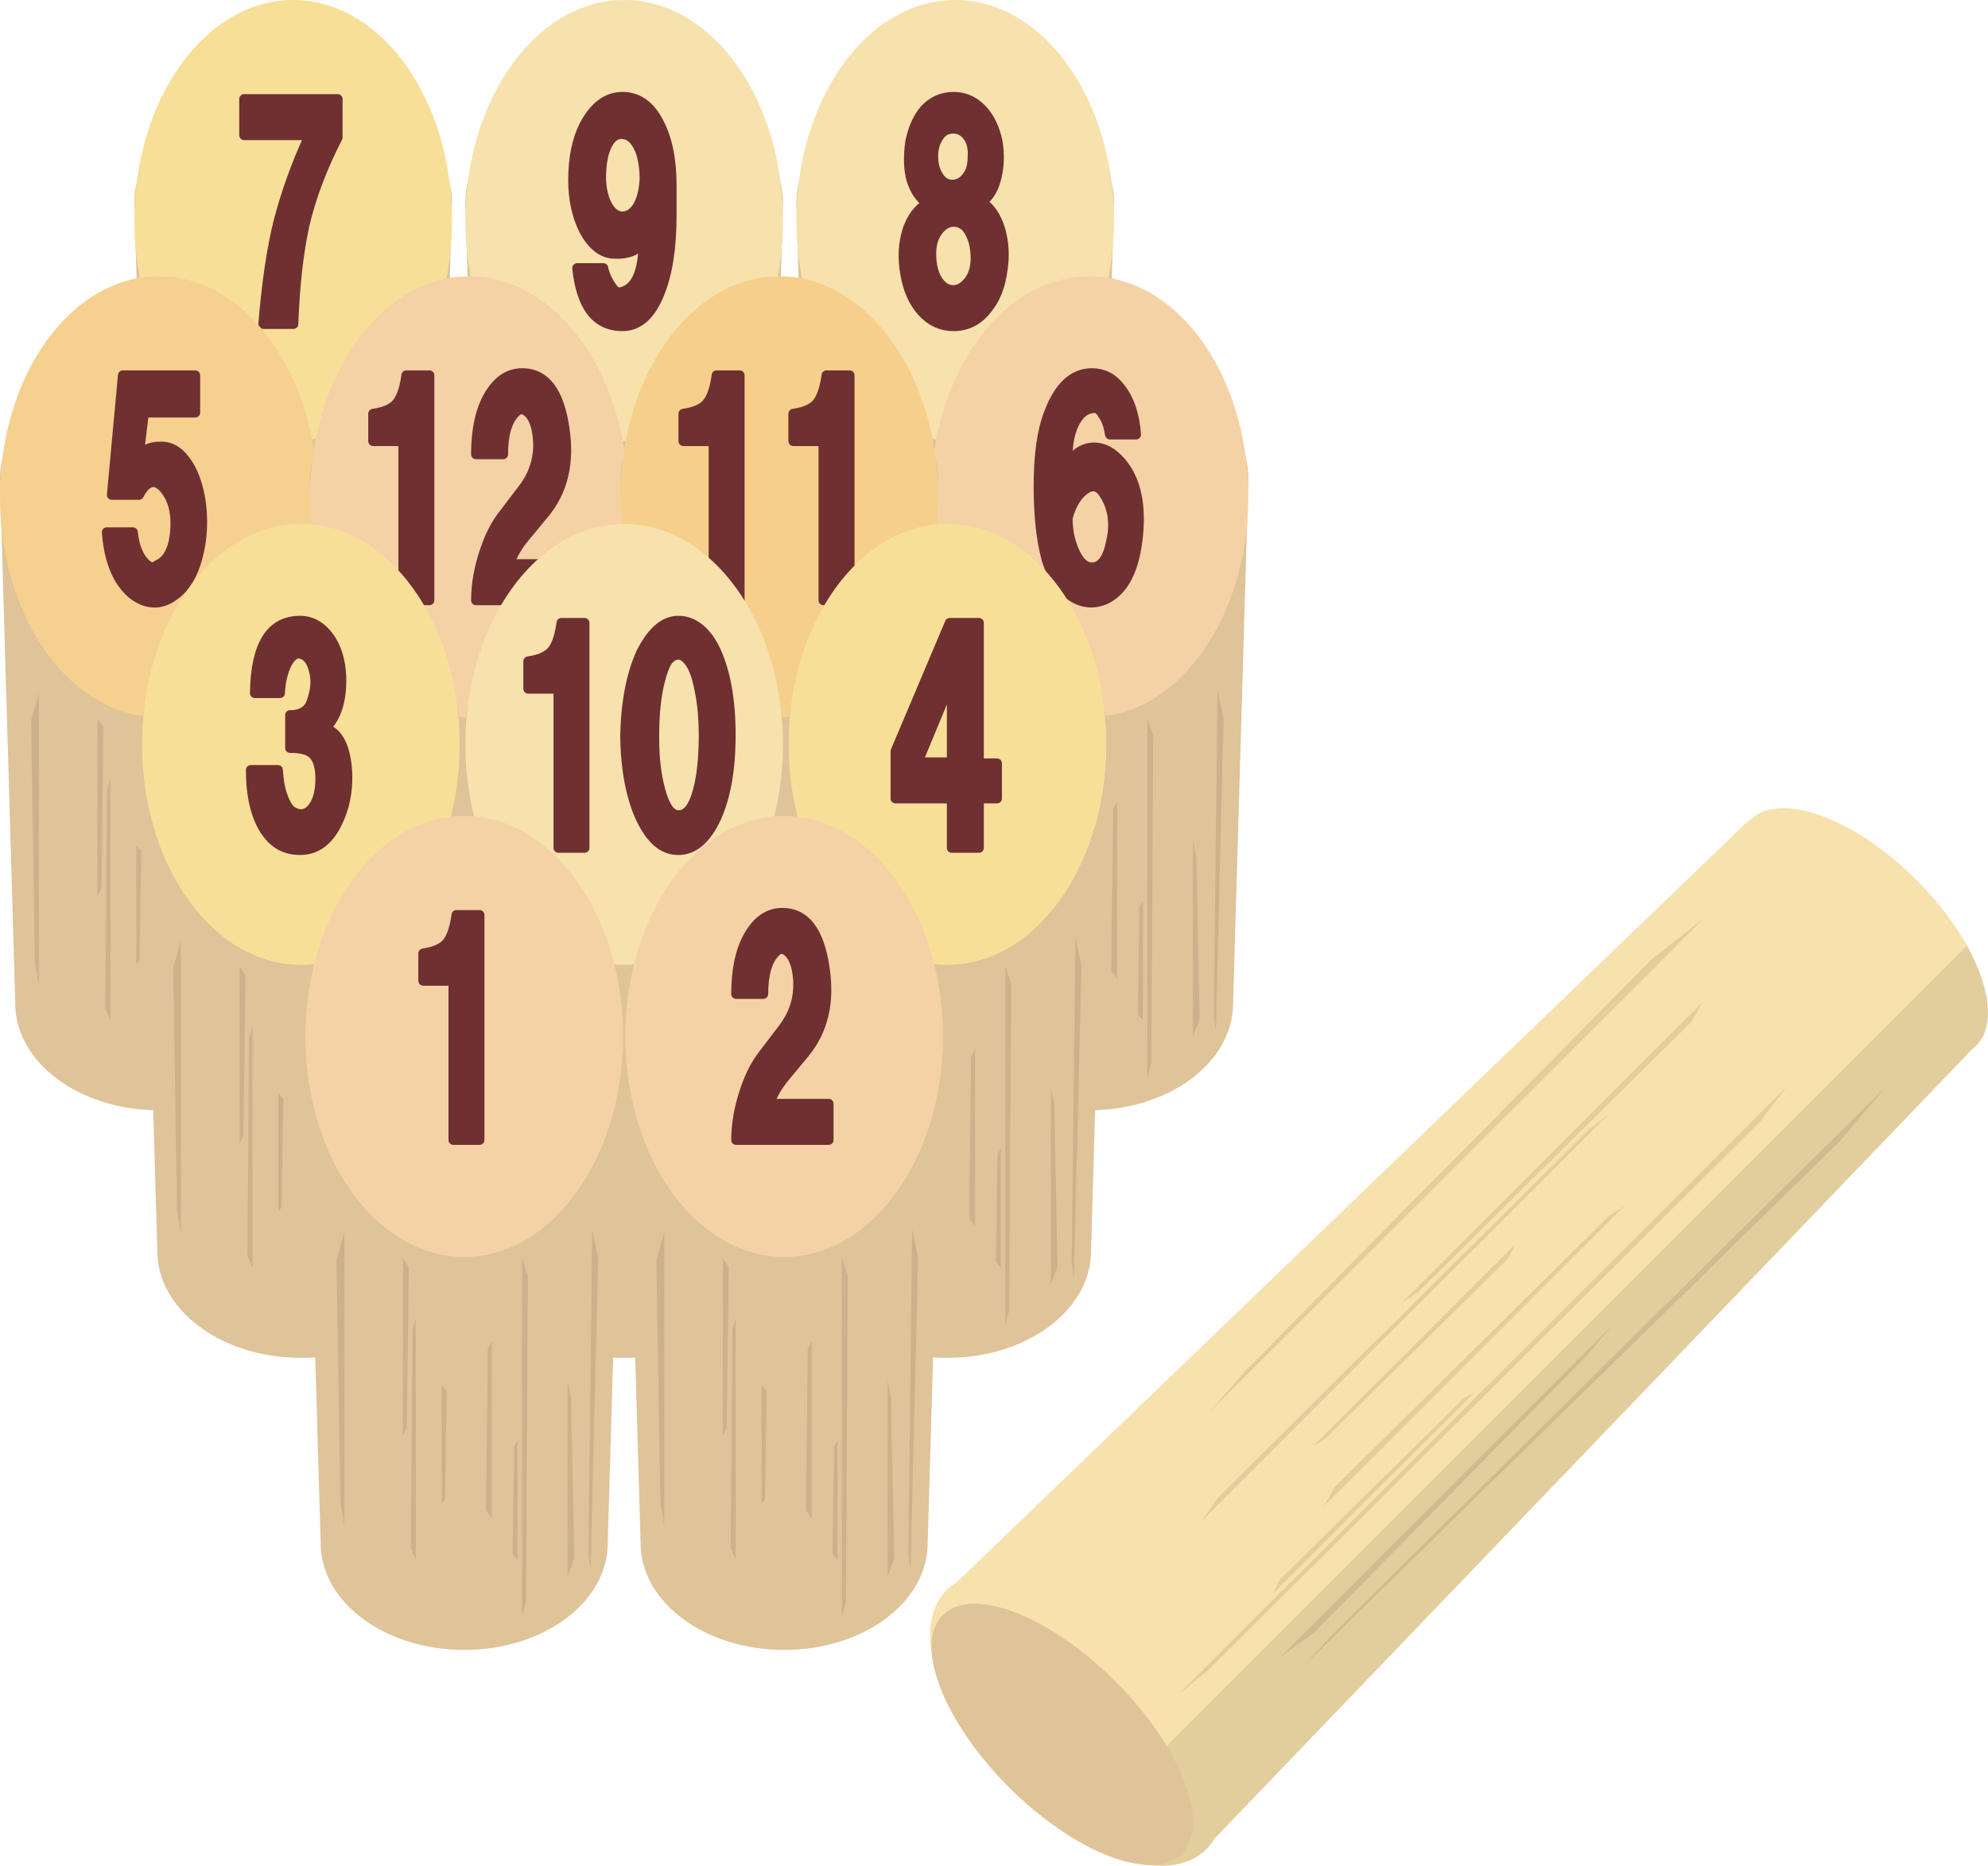 <?xml version="1.0" encoding="UTF-8"?><svg xmlns="http://www.w3.org/2000/svg" viewBox="0 0 1246.64 1170.22"><defs><style>.cls-1,.cls-2,.cls-3,.cls-4,.cls-5,.cls-6,.cls-7{fill-rule:evenodd;}.cls-1,.cls-8{mix-blend-mode:multiply;opacity:.1;}.cls-1,.cls-9{fill:#231815;}.cls-2,.cls-10{fill:#f7e1ac;}.cls-11,.cls-7{fill:#f8df97;}.cls-12,.cls-4{fill:#dfc399;}.cls-13{isolation:isolate;}.cls-14{fill:#6f3032;stroke:#6f3032;stroke-linecap:round;stroke-linejoin:round;stroke-width:6.15px;}.cls-15,.cls-5{fill:#f5d2a5;}.cls-3{fill:#f6d08f;}.cls-6{fill:#f6d08b;}</style></defs><g class="cls-13"><g id="_レイヤー_2"><g id="_レイヤー_1-2"><g><g><g><g><g><g><path class="cls-4" d="m183.84,53.11c-54.99,0-99.58,33.19-99.58,74.13l9.57,328.84c0,37.01,40.3,67,90.01,67s90.01-30,90.01-67l9.57-328.84c0-40.94-44.58-74.13-99.58-74.13Z"/><ellipse class="cls-11" cx="183.84" cy="138.3" rx="99.58" ry="138.3"/></g><polygon class="cls-1" points="108.66 445.15 106.21 430.46 103.76 278.61 108.66 261.46 108.66 445.15"/><polygon class="cls-1" points="261.74 463.52 263.06 473.33 267.86 277.38 264.09 259 261.74 463.52"/><polygon class="cls-1" points="220.1 502.71 222.55 492.91 223.78 288.4 220.1 277.38 220.1 502.71"/><polygon class="cls-1" points="145.4 388.82 147.85 383.98 149.07 282.83 145.4 277.38 145.4 388.82"/><polygon class="cls-1" points="201.12 329.43 198.67 334.27 197.45 435.42 201.12 440.87 201.12 329.43"/></g><g><polygon class="cls-1" points="248.69 354.08 250.78 363.93 252.87 465.73 248.69 477.22 248.69 354.08"/><polygon class="cls-1" points="153.49 315.5 151.39 322.07 150.35 459.16 153.49 466.55 153.49 315.5"/><polygon class="cls-1" points="217.3 391.85 215.21 395.09 214.16 462.89 217.3 466.55 217.3 391.85"/><polygon class="cls-1" points="169.7 431.66 171.79 428.41 172.84 360.61 169.7 356.96 169.7 431.66"/></g></g><path class="cls-14" d="m153.11,84.83v-22.72h58.64v24.09c-9.67,18.82-16.61,37.17-20.81,55.07-3.78,17.45-6.1,38.1-6.94,61.95h-18.92c2.1-25.7,5.25-47.04,9.46-64.02,4.62-17.9,11.13-36.02,19.55-54.38h-40.99Z"/></g><g><g><g><g><path class="cls-4" d="m391.41,53.11c-55,0-99.58,33.19-99.58,74.13l9.57,328.84c0,37.01,40.3,67.01,90.01,67.01s90.01-30,90.01-67.01l9.57-328.84c0-40.94-44.58-74.13-99.57-74.13Z"/><path class="cls-2" d="m490.98,138.3c0,76.38-44.58,138.3-99.57,138.3s-99.58-61.92-99.58-138.3S336.41,0,391.41,0s99.57,61.92,99.57,138.3Z"/></g><polygon class="cls-1" points="316.23 445.15 313.78 430.46 311.33 278.61 316.23 261.46 316.23 445.15"/><polygon class="cls-1" points="469.31 463.52 470.62 473.33 475.43 277.38 471.66 259 469.31 463.52"/><polygon class="cls-1" points="427.67 502.71 430.12 492.91 431.34 288.4 427.67 277.38 427.67 502.71"/><polygon class="cls-1" points="352.97 388.82 355.42 383.98 356.64 282.83 352.97 277.38 352.97 388.82"/><polygon class="cls-1" points="408.69 329.43 406.24 334.27 405.01 435.42 408.69 440.87 408.69 329.43"/></g><g><polygon class="cls-1" points="456.25 354.08 458.34 363.93 460.44 465.73 456.25 477.22 456.25 354.08"/><polygon class="cls-1" points="361.05 315.5 358.96 322.07 357.91 459.16 361.05 466.55 361.05 315.5"/><polygon class="cls-1" points="424.87 391.84 422.78 395.09 421.73 462.89 424.87 466.55 424.87 391.84"/><polygon class="cls-1" points="377.27 431.66 379.36 428.41 380.41 360.61 377.27 356.96 377.27 431.66"/></g></g><path class="cls-14" d="m361.93,168.12h16.4c.84,4.13,2.73,8.26,5.67,12.39,1.68,2.3,3.36,3.22,5.04,2.75,9.67-1.83,14.5-12.62,14.5-32.35-2.95,5.97-9.25,8.72-18.92,8.26-7.15-.45-13.24-5.27-18.29-14.46-4.63-9.17-6.94-19.73-6.94-31.66,0-13.77,2.3-25.23,6.94-34.42,6.31-11.93,14.29-17.9,23.96-17.9s17.23,5.28,22.7,15.83c5.46,10.1,8.2,23.4,8.2,39.93v18.59c0,20.2-2.52,36.48-7.57,48.87-5.47,13.77-13.24,20.65-23.33,20.65-16.39,0-25.85-12.15-28.37-36.48Zm27.75-32.35c4.2,0,7.57-2.06,10.09-6.2,2.52-4.13,3.99-9.86,4.41-17.21,0-6.42-.85-12.15-2.52-17.21-2.11-5.51-4.84-8.95-8.2-10.33-5.04-1.83-9.05-.23-11.98,4.82-2.52,4.13-4,10.1-4.41,17.9-.43,6.88.41,13.08,2.52,18.59,2.52,5.97,5.88,9.18,10.09,9.64Z"/></g><g><g><g><g><path class="cls-4" d="m598.98,53.11c-55,0-99.58,33.19-99.58,74.13l9.57,328.84c0,37.01,40.3,67,90.01,67s90.01-30,90.01-67l9.57-328.84c0-40.94-44.58-74.13-99.57-74.13Z"/><path class="cls-2" d="m698.55,138.3c0,76.38-44.58,138.3-99.57,138.3s-99.58-61.92-99.58-138.3S543.98,0,598.98,0s99.57,61.92,99.57,138.3Z"/></g><polygon class="cls-1" points="523.8 445.15 521.35 430.46 518.9 278.61 523.8 261.46 523.8 445.15"/><polygon class="cls-1" points="676.87 463.52 678.19 473.33 683 277.38 679.23 259 676.87 463.52"/><polygon class="cls-1" points="635.24 502.71 637.69 492.91 638.91 288.4 635.24 277.38 635.24 502.71"/><polygon class="cls-1" points="560.54 388.82 562.98 383.98 564.21 282.83 560.54 277.38 560.54 388.82"/><polygon class="cls-1" points="616.25 329.43 613.8 334.27 612.58 435.42 616.25 440.87 616.25 329.43"/></g><g><polygon class="cls-1" points="663.82 354.08 665.91 363.93 668 465.73 663.82 477.22 663.82 354.08"/><polygon class="cls-1" points="568.62 315.5 566.53 322.07 565.48 459.16 568.62 466.55 568.62 315.5"/><polygon class="cls-1" points="632.44 391.85 630.34 395.09 629.3 462.89 632.44 466.55 632.44 391.85"/><polygon class="cls-1" points="584.83 431.66 586.93 428.41 587.97 360.61 584.83 356.96 584.83 431.66"/></g></g><path class="cls-14" d="m581.48,127.5c-4.63-3.2-7.99-8.26-10.09-15.14-1.68-6.42-1.89-14.22-.63-23.41,1.68-8.26,4.62-14.91,8.83-19.96,5.04-5.51,11.13-8.26,18.28-8.26s13.24,2.75,18.29,8.26c4.62,5.06,7.77,11.7,9.46,19.96,1.26,7.81,1.04,15.14-.63,22.03-1.68,7.35-4.84,12.63-9.46,15.83,5.46,3.22,9.46,9.19,11.98,17.9,2.1,7.81,2.52,15.83,1.26,24.09-1.26,10.56-4.63,19.05-10.09,25.47-5.47,6.88-12.4,10.33-20.81,10.33-7.57,0-14.09-2.99-19.55-8.95-5.47-5.96-9.05-13.99-10.72-24.09-1.68-9.64-1.26-18.59,1.26-26.85,2.52-7.8,6.72-13.53,12.61-17.21Zm15.13,54.38c4.2.46,7.98-1.6,11.35-6.19,2.52-3.67,3.78-8.26,3.78-13.77,0-5.96-1.05-11.01-3.15-15.15-2.11-4.58-5.26-7.11-9.46-7.57-4.21-.45-7.99,1.61-11.35,6.2-2.52,3.68-3.78,8.26-3.78,13.77,0,5.97,1.04,11.01,3.15,15.14,2.52,4.59,5.67,7.12,9.46,7.57Zm.63-66.08c3.78,0,6.94-1.83,9.46-5.51,2.1-2.75,3.15-6.65,3.15-11.7.41-5.04-.42-9.17-2.52-12.39-2.52-3.67-5.68-5.51-9.46-5.51-4.21,0-7.36,1.84-9.46,5.51-2.11,3.22-3.15,7.12-3.15,11.7,0,5.06,1.05,9.19,3.15,12.39,2.1,3.68,5.04,5.51,8.83,5.51Z"/></g></g><g><g><g><g><g><path class="cls-4" d="m683.24,226.38c-55,0-99.58,33.19-99.58,74.13l9.57,328.84c0,37,40.3,67.01,90.01,67.01s90.01-30,90.01-67.01l9.57-328.84c0-40.94-44.58-74.13-99.57-74.13Z"/><path class="cls-5" d="m782.81,311.57c0,76.38-44.58,138.3-99.57,138.3s-99.58-61.92-99.58-138.3,44.58-138.3,99.58-138.3,99.57,61.92,99.57,138.3Z"/></g><polygon class="cls-1" points="608.06 618.43 605.61 603.73 603.16 451.88 608.06 434.74 608.06 618.43"/><polygon class="cls-1" points="761.14 636.8 762.46 646.61 767.26 450.66 763.49 432.27 761.14 636.8"/><polygon class="cls-1" points="719.5 675.98 721.95 666.19 723.17 461.68 719.5 450.66 719.5 675.98"/><polygon class="cls-1" points="644.8 562.09 647.25 557.25 648.47 456.11 644.8 450.66 644.8 562.09"/><polygon class="cls-1" points="700.52 502.7 698.07 507.55 696.84 608.69 700.52 614.14 700.52 502.7"/></g><g><polygon class="cls-1" points="748.08 527.36 750.17 537.21 752.27 639 748.08 650.49 748.08 527.36"/><polygon class="cls-1" points="652.88 488.77 650.79 495.34 649.75 632.43 652.88 639.82 652.88 488.77"/><polygon class="cls-1" points="716.7 565.12 714.61 568.37 713.56 636.17 716.7 639.82 716.7 565.12"/><polygon class="cls-1" points="669.1 604.93 671.19 601.68 672.24 533.88 669.1 530.23 669.1 604.93"/></g></g><path class="cls-14" d="m712.41,272.56h-16.39c-.85-5.51-2.32-9.64-4.41-12.39-1.69-3.21-3.78-4.58-6.31-4.13-5.04.46-9.04,3.9-11.98,10.33-2.95,6.43-4.21,14.69-3.78,24.78,3.78-5.96,8.41-9.4,13.87-10.33,6.31-.91,12.19,1.38,17.66,6.88,10.5,10.56,14.71,26.62,12.61,48.19-2.11,21.11-8.83,34.42-20.18,39.93-7.15,3.21-14.09,2.75-20.81-1.38-7.57-4.58-13.04-12.39-16.4-23.4-3.37-12.39-5.04-27.76-5.04-46.12,0-19.27,2.1-34.42,6.31-45.43,6.31-16.97,15.34-25.47,27.11-25.47,7.14,0,13.03,2.99,17.66,8.95,5.88,7.35,9.24,17.21,10.09,29.6Zm-27.75,83.29c5.88,0,9.87-5.27,11.98-15.83,2.52-10.55,1.47-19.96-3.15-28.22-3.37-6.42-7.36-8.26-11.98-5.51-5.47,3.22-9.46,9.41-11.98,18.59,0,7.81,1.47,14.92,4.42,21.34,2.94,6.43,6.51,9.64,10.72,9.64Z"/></g><g><g><g><g><path class="cls-4" d="m99.58,226.38C44.58,226.38,0,259.57,0,300.51l9.57,328.84c0,37,40.3,67.01,90.01,67.01s90.01-30,90.01-67.01l9.57-328.84c0-40.94-44.58-74.13-99.57-74.13Z"/><path class="cls-3" d="m199.15,311.57c0,76.38-44.58,138.3-99.57,138.3S0,387.95,0,311.57s44.58-138.3,99.58-138.3,99.57,61.92,99.57,138.3Z"/></g><polygon class="cls-1" points="24.4 618.43 21.95 603.73 19.5 451.88 24.4 434.74 24.4 618.43"/><polygon class="cls-1" points="177.47 636.8 178.79 646.61 183.6 450.66 179.83 432.27 177.47 636.8"/><polygon class="cls-1" points="135.84 675.98 138.29 666.19 139.51 461.68 135.84 450.66 135.84 675.98"/><polygon class="cls-1" points="61.14 562.09 63.59 557.25 64.81 456.11 61.14 450.66 61.14 562.09"/><polygon class="cls-1" points="116.86 502.7 114.41 507.55 113.18 608.69 116.86 614.14 116.86 502.7"/></g><g><polygon class="cls-1" points="164.42 527.36 166.51 537.21 168.61 639 164.42 650.49 164.42 527.36"/><polygon class="cls-1" points="69.22 488.77 67.13 495.34 66.08 632.43 69.22 639.82 69.22 488.77"/><polygon class="cls-1" points="133.04 565.12 130.94 568.37 129.9 636.17 133.04 639.82 133.04 565.12"/><polygon class="cls-1" points="85.44 604.93 87.53 601.68 88.57 533.88 85.44 530.23 85.44 604.93"/></g></g><path class="cls-14" d="m66.95,333.82h16.39c.84,7.81,2.94,13.77,6.31,17.9,3.36,4.13,6.31,5.05,8.83,2.75,6.72-2.75,10.5-10.09,11.35-22.03.84-11.47-1.69-20.42-7.57-26.85-5.47-5.51-10.51-3.89-15.13,4.82h-17.02l6.94-75.03h45.4v23.4h-32.16l-3.15,26.16c3.78-3.2,7.98-4.82,12.61-4.82,5.46-.45,10.3,1.61,14.5,6.2,5.46,5.97,9.24,14.69,11.35,26.16,2.1,13.32,1.47,25.93-1.89,37.86-2.95,10.56-7.57,18.13-13.87,22.72-5.89,4.58-11.98,5.96-18.29,4.13-6.31-1.84-11.77-6.42-16.39-13.77-4.63-7.8-7.36-17.66-8.2-29.6Z"/></g><g><g><g><g><path class="cls-4" d="m294.13,226.38c-54.99,0-99.58,33.19-99.58,74.13l9.57,328.84c0,37,40.3,67.01,90.01,67.01s90.01-30,90.01-67.01l9.57-328.84c0-40.94-44.58-74.13-99.58-74.13Z"/><ellipse class="cls-15" cx="294.13" cy="311.57" rx="99.58" ry="138.3"/></g><polygon class="cls-1" points="218.95 618.43 216.5 603.73 214.05 451.88 218.95 434.74 218.95 618.43"/><polygon class="cls-1" points="372.03 636.8 373.35 646.61 378.15 450.66 374.38 432.27 372.03 636.8"/><polygon class="cls-1" points="330.39 675.98 332.84 666.19 334.06 461.68 330.39 450.66 330.39 675.98"/><polygon class="cls-1" points="255.69 562.1 258.14 557.25 259.36 456.11 255.69 450.66 255.69 562.1"/><polygon class="cls-1" points="311.41 502.7 308.96 507.55 307.74 608.69 311.41 614.14 311.41 502.7"/></g><g><polygon class="cls-1" points="358.98 527.36 361.07 537.21 363.16 639 358.98 650.49 358.98 527.36"/><polygon class="cls-1" points="263.77 488.77 261.68 495.34 260.64 632.43 263.77 639.82 263.77 488.77"/><polygon class="cls-1" points="327.59 565.12 325.5 568.37 324.45 636.17 327.59 639.82 327.59 565.12"/><polygon class="cls-1" points="279.99 604.93 282.08 601.68 283.13 533.88 279.99 530.23 279.99 604.93"/></g></g><g><path class="cls-14" d="m233.98,276.69v-17.21c6.31-.91,10.93-2.75,13.87-5.51,3.36-3.21,5.67-9.4,6.94-18.59h14.5v141.12h-16.39v-99.81h-18.92Z"/><path class="cls-14" d="m298.49,284.95c0-15.6,2.73-27.99,8.2-37.17,5.46-9.17,12.39-13.77,20.81-13.77,14.29,0,23.11,11.48,26.48,34.42,3.36,21.58-.85,39.47-12.61,53.69l-11.98,14.46c-4.63,5.51-7.99,11.25-10.09,17.21h37.2v22.72h-58.01c0-10.09,1.89-20.65,5.68-31.66,2.94-8.71,6.72-16.06,11.35-22.03l12.61-16.52c7.57-10.09,10.5-21.34,8.83-33.73-.85-6.42-2.74-11.01-5.67-13.77-2.95-2.75-5.68-2.75-8.2,0-5.04,5.06-7.57,13.77-7.57,26.16h-17.03Z"/></g></g><g><g><g><g><path class="cls-4" d="m488.69,226.38c-55,0-99.58,33.19-99.58,74.13l9.57,328.84c0,37,40.3,67.01,90.01,67.01s90.01-30,90.01-67.01l9.56-328.84c0-40.94-44.58-74.13-99.57-74.13Z"/><path class="cls-6" d="m588.26,311.57c0,76.38-44.58,138.3-99.57,138.3s-99.58-61.92-99.58-138.3,44.58-138.3,99.58-138.3,99.57,61.92,99.57,138.3Z"/></g><polygon class="cls-1" points="413.51 618.43 411.06 603.73 408.61 451.88 413.51 434.74 413.51 618.43"/><polygon class="cls-1" points="566.58 636.8 567.9 646.61 572.71 450.66 568.94 432.27 566.58 636.8"/><polygon class="cls-1" points="524.94 675.98 527.39 666.19 528.62 461.68 524.94 450.66 524.94 675.98"/><polygon class="cls-1" points="450.24 562.1 452.69 557.25 453.92 456.11 450.24 450.66 450.24 562.1"/><polygon class="cls-1" points="505.96 502.7 503.52 507.55 502.29 608.69 505.96 614.14 505.96 502.7"/></g><g><polygon class="cls-1" points="553.53 527.36 555.62 537.21 557.71 639 553.53 650.49 553.53 527.36"/><polygon class="cls-1" points="458.33 488.77 456.24 495.34 455.19 632.43 458.33 639.82 458.33 488.77"/><polygon class="cls-1" points="522.14 565.12 520.05 568.37 519.01 636.17 522.14 639.82 522.14 565.12"/><polygon class="cls-1" points="474.54 604.93 476.64 601.68 477.68 533.88 474.54 530.23 474.54 604.93"/></g></g><g><path class="cls-14" d="m428.53,276.69v-17.21c6.31-.91,10.93-2.75,13.87-5.51,3.36-3.21,5.68-9.4,6.94-18.59h14.5v141.12h-16.39v-99.81h-18.92Z"/><path class="cls-14" d="m497.46,276.69v-17.21c6.31-.91,10.93-2.75,13.87-5.51,3.36-3.21,5.68-9.4,6.94-18.59h14.5v141.12h-16.4v-99.81h-18.92Z"/></g></g></g><g><g><g><g><g><path class="cls-4" d="m594.16,381.66c-54.99,0-99.58,33.19-99.58,74.13l9.57,328.84c0,37,40.3,67,90.01,67s90.01-30,90.01-67l9.57-328.84c0-40.94-44.58-74.13-99.57-74.13Z"/><path class="cls-7" d="m693.73,466.86c0,76.38-44.58,138.3-99.57,138.3s-99.58-61.92-99.58-138.3,44.58-138.3,99.58-138.3,99.57,61.92,99.57,138.3Z"/></g><polygon class="cls-1" points="518.98 773.71 516.53 759.02 514.08 607.16 518.98 590.02 518.98 773.71"/><polygon class="cls-1" points="672.05 792.08 673.37 801.89 678.18 605.94 674.41 587.56 672.05 792.08"/><polygon class="cls-1" points="630.42 831.27 632.87 821.47 634.09 616.96 630.42 605.94 630.42 831.27"/><polygon class="cls-1" points="555.72 717.38 558.17 712.53 559.39 611.39 555.72 605.94 555.72 717.38"/><polygon class="cls-1" points="611.44 657.99 608.99 662.83 607.76 763.97 611.44 769.42 611.44 657.99"/></g><g><polygon class="cls-1" points="659 682.64 661.09 692.49 663.19 794.28 659 805.77 659 682.64"/><polygon class="cls-1" points="563.8 644.06 561.71 650.62 560.66 787.72 563.8 795.1 563.8 644.06"/><polygon class="cls-1" points="627.62 720.4 625.52 723.65 624.48 791.45 627.62 795.1 627.62 720.4"/><polygon class="cls-1" points="580.02 760.21 582.11 756.97 583.15 689.17 580.02 685.51 580.02 760.21"/></g></g><path class="cls-14" d="m561.53,500.8v-29.6l34.05-80.54h18.29v88.11h11.35v22.03h-11.35v30.98h-17.03v-30.98h-35.31Zm13.87-22.72h21.44v-51.63l-21.44,51.63Z"/></g><g><g><g><g><path class="cls-4" d="m188.66,381.66c-55,0-99.58,33.19-99.58,74.13l9.57,328.84c0,37,40.3,67,90.01,67s90.01-30,90.01-67l9.57-328.84c0-40.94-44.58-74.13-99.58-74.13Z"/><ellipse class="cls-11" cx="188.66" cy="466.86" rx="99.58" ry="138.3"/></g><polygon class="cls-1" points="113.48 773.71 111.03 759.02 108.58 607.16 113.48 590.02 113.48 773.71"/><polygon class="cls-1" points="266.56 792.08 267.88 801.89 272.68 605.94 268.91 587.56 266.56 792.08"/><polygon class="cls-1" points="224.92 831.27 227.37 821.47 228.59 616.96 224.92 605.94 224.92 831.27"/><polygon class="cls-1" points="150.22 717.38 152.67 712.53 153.89 611.39 150.22 605.94 150.22 717.38"/><polygon class="cls-1" points="205.94 657.99 203.49 662.83 202.27 763.97 205.94 769.42 205.94 657.99"/></g><g><polygon class="cls-1" points="253.51 682.64 255.6 692.49 257.69 794.28 253.51 805.77 253.51 682.64"/><polygon class="cls-1" points="158.3 644.06 156.21 650.62 155.17 787.72 158.3 795.1 158.3 644.06"/><polygon class="cls-1" points="222.12 720.4 220.03 723.65 218.98 791.45 222.12 795.1 222.12 720.4"/><polygon class="cls-1" points="174.52 760.21 176.61 756.97 177.66 689.17 174.52 685.51 174.52 760.21"/></g></g><path class="cls-14" d="m157.29,482.91h17.02c.41,6.43,1.26,11.48,2.52,15.14,1.68,5.05,3.57,8.5,5.68,10.33,4.62,3.22,8.83,2.99,12.61-.69,3.36-3.67,5.25-9.17,5.68-16.52.41-9.17-1.26-15.37-5.04-18.59-2.52-2.29-7.15-3.44-13.87-3.44v-20.65c7.57,0,12.19-3.21,13.87-9.64,2.1-6.42,2.52-12.15,1.26-17.21-1.26-5.96-3.58-9.64-6.94-11.01-3.78-1.83-7.15,0-10.09,5.51-2.52,5.06-4,11.25-4.42,18.59h-15.76c.42-30.29,9.87-45.43,28.37-45.43,7.14,0,13.24,3.44,18.29,10.33,4.62,6.43,7.14,14.69,7.57,24.78.41,14.69-2.95,25.47-10.09,32.35,8.4,2.75,13.02,12.17,13.87,28.22.41,11.94-1.89,22.72-6.94,32.35-5.47,10.55-13.04,15.83-22.7,15.83s-16.61-4.13-22.07-12.39c-5.89-9.18-8.83-21.79-8.83-37.86Z"/></g><g><g><g><g><path class="cls-4" d="m391.41,381.66c-55,0-99.58,33.19-99.58,74.13l9.57,328.84c0,37,40.3,67,90.01,67s90.01-30,90.01-67l9.57-328.84c0-40.94-44.58-74.13-99.57-74.13Z"/><path class="cls-2" d="m490.98,466.86c0,76.38-44.58,138.3-99.57,138.3s-99.58-61.92-99.58-138.3,44.58-138.3,99.58-138.3,99.57,61.92,99.57,138.3Z"/></g><polygon class="cls-1" points="316.23 773.71 313.78 759.01 311.33 607.16 316.23 590.02 316.23 773.71"/><polygon class="cls-1" points="469.31 792.08 470.62 801.89 475.43 605.94 471.66 587.56 469.31 792.08"/><polygon class="cls-1" points="427.67 831.27 430.12 821.47 431.34 616.96 427.67 605.94 427.67 831.27"/><polygon class="cls-1" points="352.97 717.38 355.42 712.53 356.64 611.39 352.97 605.94 352.97 717.38"/><polygon class="cls-1" points="408.69 657.99 406.24 662.83 405.01 763.97 408.69 769.42 408.69 657.99"/></g><g><polygon class="cls-1" points="456.25 682.64 458.34 692.49 460.44 794.28 456.25 805.77 456.25 682.64"/><polygon class="cls-1" points="361.05 644.06 358.96 650.62 357.91 787.72 361.05 795.1 361.05 644.06"/><polygon class="cls-1" points="424.87 720.4 422.77 723.65 421.73 791.45 424.87 795.1 424.87 720.4"/><polygon class="cls-1" points="377.27 760.21 379.36 756.97 380.41 689.17 377.27 685.51 377.27 760.21"/></g></g><g><path class="cls-14" d="m331.25,431.97v-17.21c6.31-.91,10.93-2.75,13.87-5.51,3.36-3.21,5.67-9.4,6.94-18.59h14.5v141.12h-16.4v-99.81h-18.92Z"/><path class="cls-14" d="m391.98,462.26c.41-21.57,3.78-39.24,10.09-53,6.72-13.31,14.5-19.96,23.33-19.96s16.81,5.74,22.7,17.21c6.31,12.85,9.67,29.6,10.09,50.25.41,22.95-2.52,41.54-8.83,55.76-6.31,13.77-14.3,20.65-23.96,20.65s-17.03-6.43-23.33-19.27c-6.31-13.31-9.67-30.51-10.09-51.63Zm32.16,48.88c5.46.93,9.67-3.21,12.61-12.39,2.52-7.8,3.99-18.12,4.41-30.98.41-14.68-.63-27.3-3.15-37.86-1.26-5.96-2.95-10.55-5.04-13.77-2.52-3.67-5.05-5.51-7.57-5.51s-4.84,1.38-6.94,4.13c-1.68,2.75-3.15,6.66-4.41,11.7-2.52,9.19-3.78,21.11-3.78,35.8,0,12.85,1.26,23.87,3.78,33.04,2.52,9.64,5.88,14.92,10.09,15.83Z"/></g></g></g><g><g><g><g><g><path class="cls-4" d="m291.09,564.87c-54.99,0-99.58,33.19-99.58,74.13l9.57,328.84c0,37.01,40.3,67,90.01,67s90.01-30,90.01-67l9.57-328.84c0-40.94-44.58-74.13-99.58-74.13Z"/><ellipse class="cls-15" cx="291.1" cy="650.06" rx="99.58" ry="138.3"/></g><polygon class="cls-1" points="215.92 956.91 213.47 942.22 211.02 790.37 215.92 773.22 215.92 956.91"/><polygon class="cls-1" points="368.99 975.28 370.31 985.09 375.12 789.14 371.35 770.76 368.99 975.28"/><polygon class="cls-1" points="327.36 1014.47 329.81 1004.67 331.03 800.16 327.36 789.14 327.36 1014.47"/><polygon class="cls-1" points="252.66 900.58 255.1 895.74 256.33 794.59 252.66 789.14 252.66 900.58"/><polygon class="cls-1" points="308.38 841.19 305.93 846.03 304.7 947.18 308.38 952.63 308.38 841.19"/></g><g><polygon class="cls-1" points="355.94 865.84 358.03 875.69 360.13 977.49 355.94 988.98 355.94 865.84"/><polygon class="cls-1" points="260.74 827.26 258.65 833.83 257.6 970.92 260.74 978.31 260.74 827.26"/><polygon class="cls-1" points="324.56 903.6 322.46 906.85 321.42 974.65 324.56 978.31 324.56 903.6"/><polygon class="cls-1" points="276.96 943.42 279.05 940.17 280.09 872.37 276.96 868.72 276.96 943.42"/></g></g><path class="cls-14" d="m265.4,615.17v-17.21c6.31-.91,10.93-2.75,13.87-5.51,3.36-3.21,5.68-9.4,6.94-18.59h14.5v141.12h-16.4v-99.81h-18.92Z"/></g><g><g><g><g><path class="cls-4" d="m491.72,564.87c-54.99,0-99.58,33.19-99.58,74.13l9.57,328.84c0,37.01,40.3,67,90.01,67s90.01-30,90.01-67l9.57-328.84c0-40.94-44.58-74.13-99.58-74.13Z"/><ellipse class="cls-15" cx="491.72" cy="650.06" rx="99.58" ry="138.3"/></g><polygon class="cls-1" points="416.54 956.91 414.09 942.22 411.64 790.37 416.54 773.22 416.54 956.91"/><polygon class="cls-1" points="569.62 975.28 570.94 985.09 575.74 789.14 571.97 770.76 569.62 975.28"/><polygon class="cls-1" points="527.98 1014.47 530.43 1004.67 531.65 800.16 527.98 789.14 527.98 1014.47"/><polygon class="cls-1" points="453.28 900.58 455.73 895.74 456.96 794.59 453.28 789.14 453.28 900.58"/><polygon class="cls-1" points="509 841.19 506.55 846.03 505.33 947.18 509 952.63 509 841.19"/></g><g><polygon class="cls-1" points="556.57 865.84 558.66 875.69 560.75 977.49 556.57 988.98 556.57 865.84"/><polygon class="cls-1" points="461.37 827.26 459.27 833.83 458.23 970.92 461.37 978.31 461.37 827.26"/><polygon class="cls-1" points="525.18 903.6 523.09 906.85 522.04 974.65 525.18 978.31 525.18 903.6"/><polygon class="cls-1" points="477.58 943.42 479.67 940.17 480.72 872.37 477.58 868.72 477.58 943.42"/></g></g><path class="cls-14" d="m461.62,623.43c0-15.59,2.73-27.99,8.2-37.17,5.46-9.18,12.39-13.77,20.81-13.77,14.29,0,23.11,11.48,26.48,34.42,3.36,21.58-.85,39.47-12.61,53.69l-11.98,14.46c-4.63,5.51-7.99,11.25-10.09,17.21h37.2v22.72h-58.01c0-10.09,1.89-20.65,5.67-31.67,2.94-8.71,6.72-16.06,11.35-22.03l12.61-16.52c7.57-10.09,10.5-21.34,8.83-33.73-.85-6.42-2.74-11.01-5.67-13.77-2.95-2.75-5.68-2.75-8.2,0-5.04,5.06-7.57,13.77-7.57,26.16h-17.02Z"/></g></g><g><path class="cls-12" d="m1098.78,513.17c1.79-1.31,3.65-2.48,5.55-3.54-2.04.93-3.89,2.12-5.55,3.54Z"/><g><path class="cls-10" d="m761.51,1153.28l472.66-492.58c.88-.88,1.7-1.78,2.51-2.7.89-.66,1.74-1.38,2.53-2.18,3.16-3.17,5.28-7.17,6.42-11.83,5.48-22.38-11.63-59.87-44.01-92.21-34.95-34.9-75.86-52-97.28-42.15-1.9,1.06-3.76,2.24-5.55,3.54-2.32,1.69-4.55,3.58-6.64,5.68l-491.97,473.3c-2.38,1.39-4.56,3.06-6.51,5.01-23.4,23.43-5.92,78.84,39.04,123.74,44.97,44.91,100.39,62.32,123.8,38.88,1.95-1.96,3.62-4.14,5.01-6.52Z"/><g><polygon class="cls-1" points="757.66 886.48 780.79 859.92 1035.83 601.6 1068.28 576.09 757.66 886.48"/><polygon class="cls-1" points="834.8 1025.8 819.15 1043.31 1153.89 715.6 1182.31 681.87 834.8 1025.8"/><polygon class="cls-1" points="739.11 1062.56 757.41 1047.75 1104.09 703.04 1120.13 681.82 739.11 1062.56"/><polygon class="cls-1" points="878.89 817.28 888.82 810.83 1060.71 640.79 1067.33 628.98 878.89 817.28"/><polygon class="cls-1" points="1018.71 756.34 1008.78 762.79 836.89 932.83 830.27 944.64 1018.71 756.34"/><g><polygon class="cls-1" points="1010.64 831.64 995.46 849.77 824.81 1023.25 802.42 1039.71 1010.64 831.64"/><polygon class="cls-1" points="1008.59 699.1 996.01 708.72 763.45 939.63 753.18 954.34 1008.59 699.1"/><polygon class="cls-1" points="924.6 873.25 917.63 877.26 802.24 991.08 798.28 999.47 924.6 873.25"/><polygon class="cls-1" points="823.63 906.86 830.6 902.85 945.99 789.02 949.95 780.63 823.63 906.86"/></g></g></g><g class="cls-8"><path class="cls-9" d="m756.5,1159.8c1.95-1.96,3.62-4.14,5.01-6.52l472.66-492.58c.88-.88,1.7-1.78,2.51-2.7.89-.66,1.74-1.38,2.53-2.18,3.16-3.17,5.28-7.17,6.42-11.83,3.21-13.12-1.34-31.42-12.18-50.84l-559.65,559.79c33.56,19.57,66.14,23.43,82.7,6.86Z"/></g><path class="cls-12" d="m740.97,1162.54c-18.36,18.39-66.78-.19-108.14-41.5-41.36-41.31-60-89.7-41.64-108.09,18.36-18.39,66.78.2,108.14,41.5,41.36,41.3,60.01,89.7,41.64,108.09Z"/></g></g></g></g></g></svg>